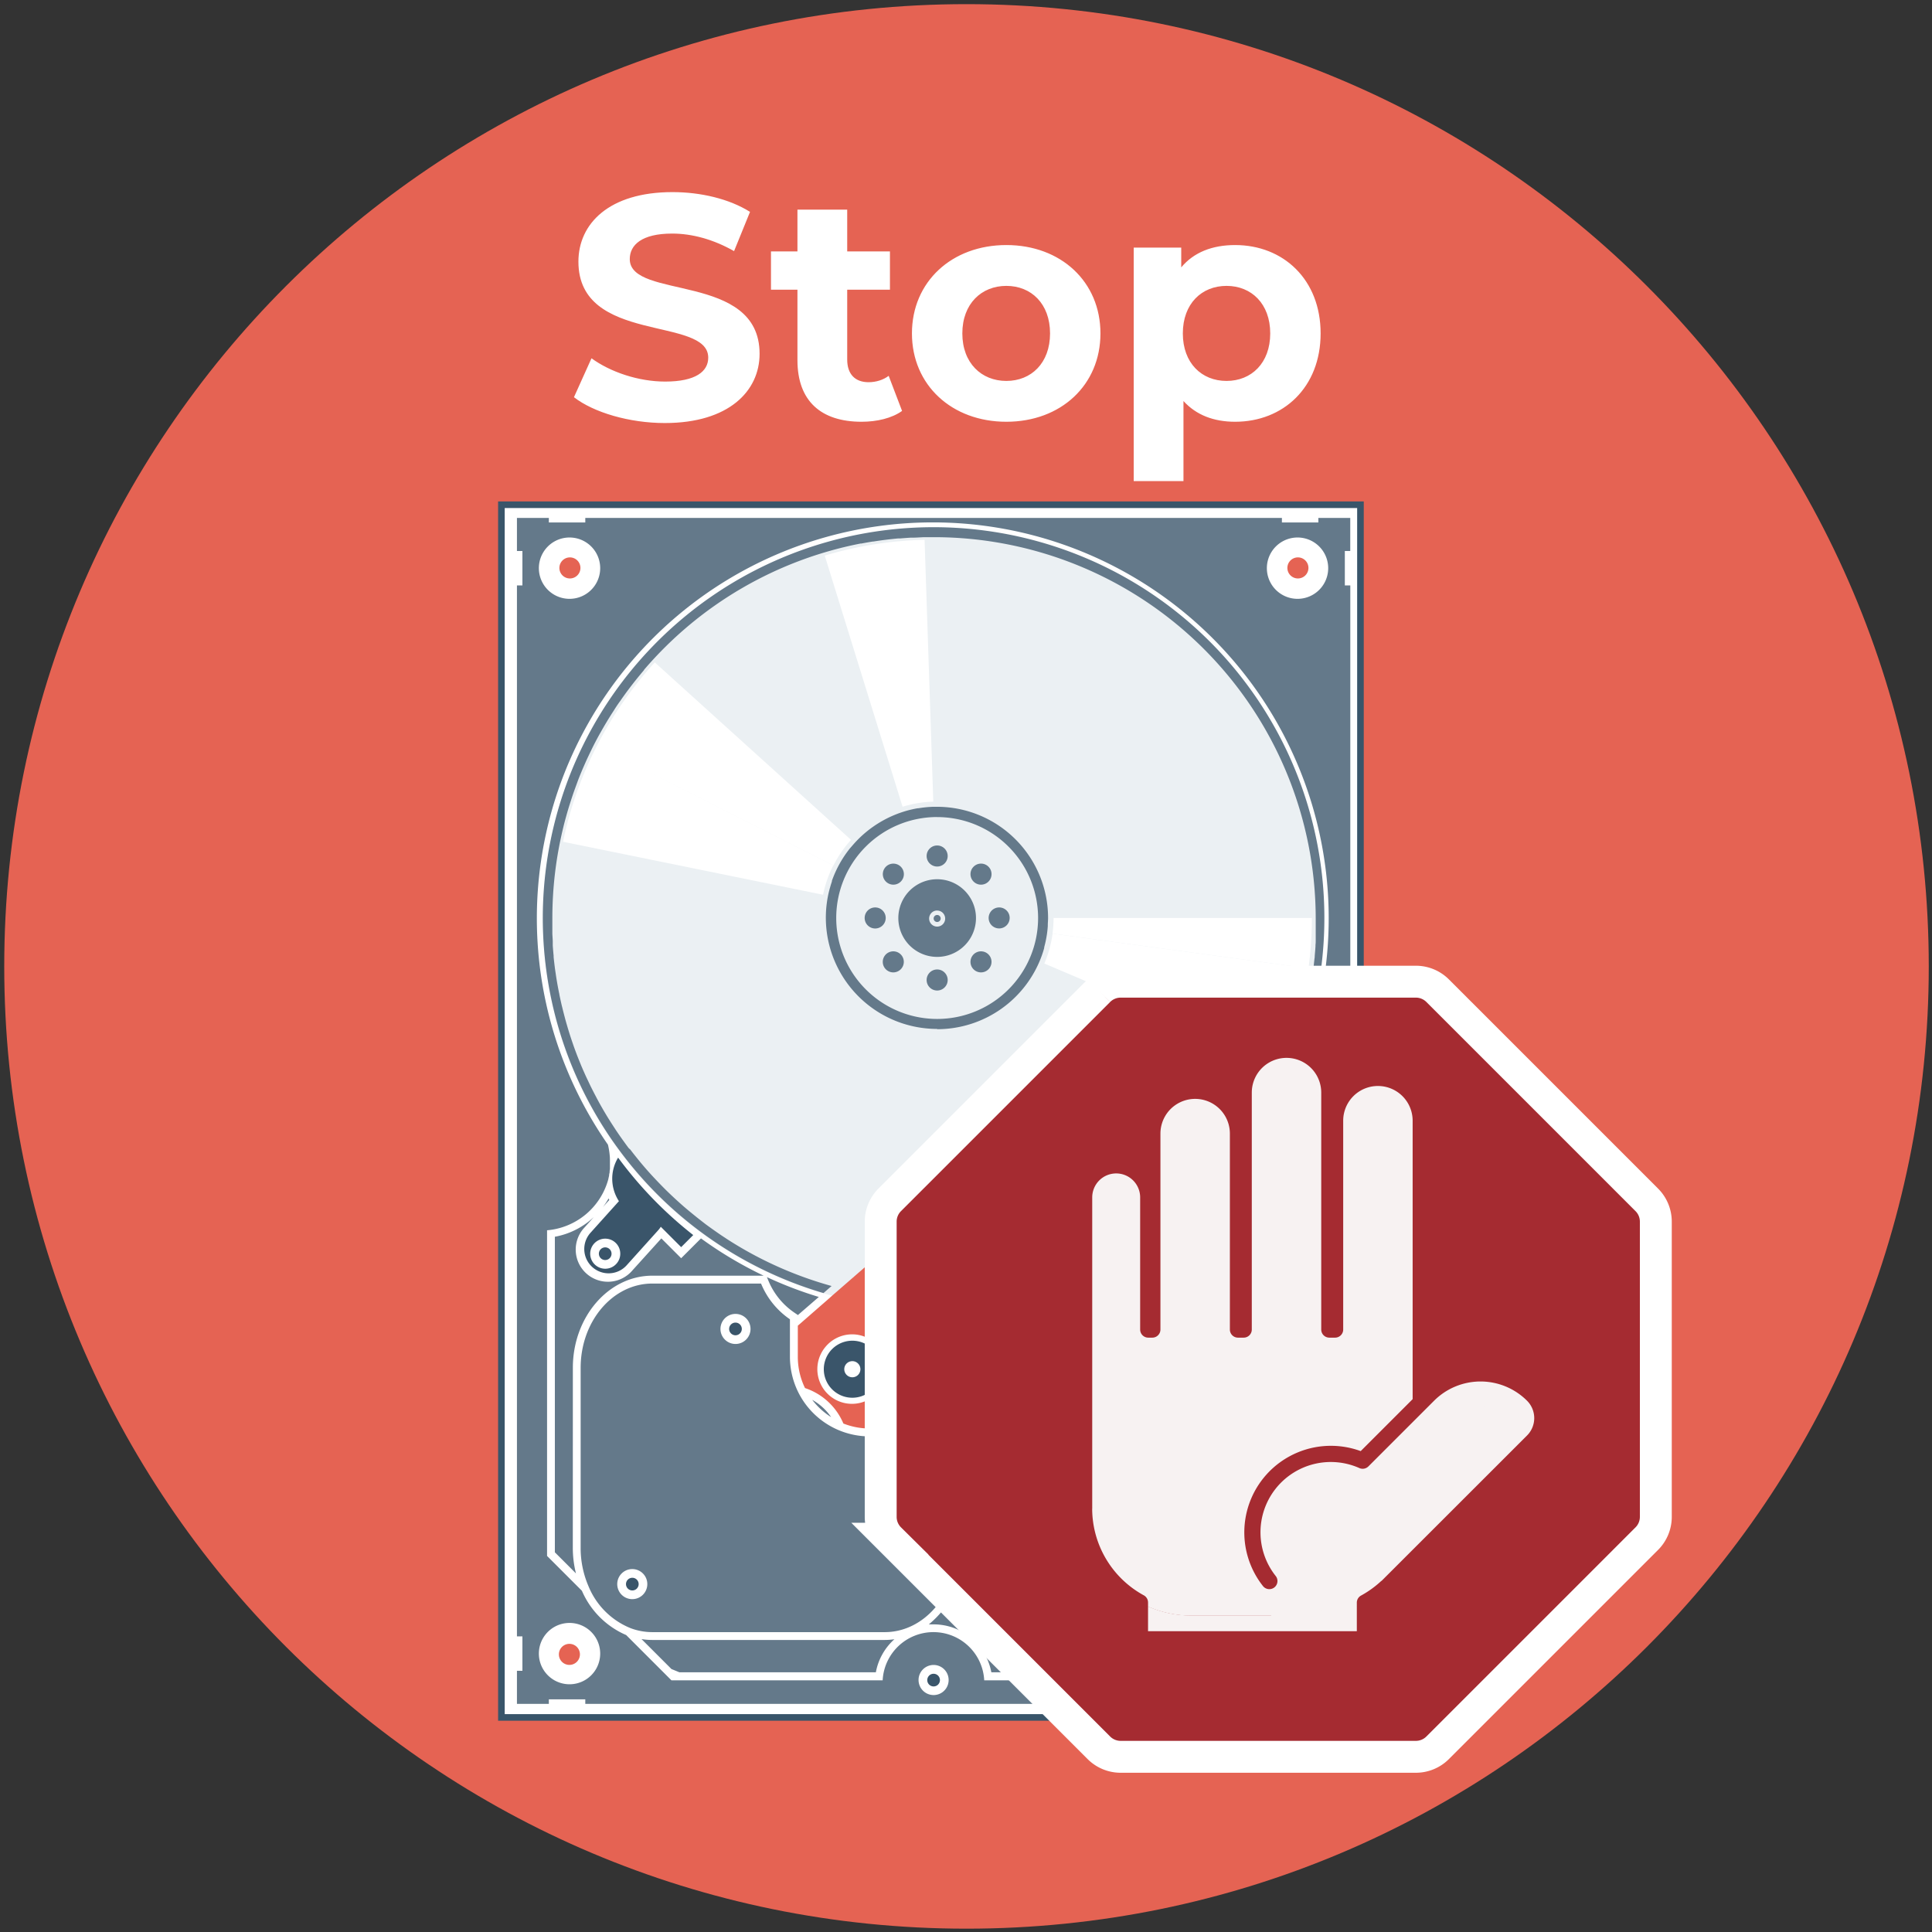 <svg width="424" height="424" fill="none" xmlns="http://www.w3.org/2000/svg"><rect width="100%" height="100%" fill="#333333" stroke="none"/><path d="M212.11 423.27c116.631 0 211.18-94.548 211.18-211.18C423.29 95.459 328.741.91 212.11.91 95.478.91.93 95.46.93 212.09c0 116.632 94.548 211.18 211.18 211.18z" fill="#E56353"/><path d="M298.569 110.77h-188.53v266.14h188.53V110.77z" fill="#fff" stroke="#39556A" stroke-width="1.45" stroke-miterlimit="10"/><path d="M204.53 287.212c47.149 0 85.37-38.289 85.37-85.52 0-47.232-38.221-85.52-85.37-85.52-47.148 0-85.37 38.288-85.37 85.52 0 47.231 38.222 85.52 85.37 85.52z" fill="#EBF0F3"/><path d="M296.329 120.92v-7.26h-7v1h-8v-1h-152.88v1h-8v-1h-7v7.26h1.2v7.56h-1.2v230.64h1.2v7.56h-1.2v7.26h7v-1h8v1h152.89v-1h8v1h7v-7.26h-1.2v-7.56h1.2V128.48h-1.2v-7.56h1.19zm-11 2.06a1.722 1.722 0 011.687 2.056c-.066.333-.23.64-.471.88a1.713 1.713 0 01-1.874.373 1.719 1.719 0 01-1.062-1.589 1.718 1.718 0 011.7-1.7l.02-.02zm-160.84 0a1.722 1.722 0 011.687 2.056c-.066.333-.23.64-.471.88a1.713 1.713 0 01-1.874.373 1.719 1.719 0 01-1.062-1.589 1.718 1.718 0 011.7-1.7l.02-.02zm0 241.64a1.717 1.717 0 01-1.589-1.062 1.722 1.722 0 011.254-2.345 1.722 1.722 0 011.925 2.353 1.719 1.719 0 01-1.61 1.064l.02-.01zm80.4 7.38a3.295 3.295 0 01-3.049-2.037 3.301 3.301 0 116.349-1.263 3.294 3.294 0 01-2.037 3.049c-.4.166-.829.251-1.263.251zm80.42-7.39a1.717 1.717 0 01-1.589-1.062 1.722 1.722 0 011.254-2.345 1.722 1.722 0 012.055 1.687 1.72 1.72 0 01-1.72 1.74v-.02zm-9.55-109.11v.95c0 .2 0 .39.07.58v.14c0 .21.07.41.11.61v.1c0 .22.09.43.15.65v.06c.06.227.124.45.19.67.07.23.15.46.23.69l.27.69a15.27 15.27 0 0012.94 9.36v71.47l-27.3 27.3h-46.42a11.159 11.159 0 00-18.829-7.515 11.159 11.159 0 00-3.461 7.515h-46.35l-9.94-9.94a18.58 18.58 0 01-9.71-9.71l-7.65-7.65V270a15.265 15.265 0 0013.28-10.65c.07-.22.13-.45.19-.67v-.06c.06-.21.1-.43.15-.64v-.1c0-.2.08-.4.11-.61v-.15c0-.19.05-.39.07-.58v-.18-.58-.19-.77c0-.42 0-.83-.05-1.24a15.334 15.334 0 00-.39-2.37 86.884 86.884 0 01-5.736-89.884 86.886 86.886 0 0177.026-46.681 86.889 86.889 0 0171.29 136.565 15.189 15.189 0 00-.39 2.36v1.24c0 .3.14.46.15.71v-.02z" fill="#64798A"/><path d="M276.211 263c-.05.12-.1.23-.15.34l1.4 1.55a17.065 17.065 0 01-1.25-1.89zM168.611 281.001a15.733 15.733 0 005.72 7.07l.75.51v.05l4.62-4a86.122 86.122 0 01-11.39-4.35l.3.72zM280.941 279.358a7.05 7.05 0 01-10-.53l-6.33-7-4.35 4.35-4.35-4.35a86.418 86.418 0 01-41.27 16l-16 25.7h1.36l.51.76a15.686 15.686 0 009.72 6.62l1.35.3v18.49a21.215 21.215 0 01-7.74 16.79h1a12.893 12.893 0 0112.72 10.51h43.13l1.73-.71 25.58-25.58v-69.25a16.911 16.911 0 01-8.55-4.31l2 2.24a7.06 7.06 0 01-.51 9.97zM125.72 300.172c0-11.14 7.83-20.21 17.45-20.21h24.42a86.786 86.786 0 01-13.75-8.18l-4.35 4.35-4.35-4.35-6.33 7a7.072 7.072 0 01-4.914 2.497 7.063 7.063 0 01-7.544-6.789 7.06 7.06 0 011.968-5.148l2-2.24a16.935 16.935 0 01-8.55 4.32v69.25l4.63 4.63a23.114 23.114 0 01-.69-5.64l.01-39.49zM133.57 263a16.82 16.82 0 01-1.25 1.9l1.4-1.56a1.4 1.4 0 01-.15-.34zM143.159 359.909a15.17 15.17 0 01-2.37-.19l6.57 6.57 1.73.71h43.13a12.86 12.86 0 014.07-7.25 15.03 15.03 0 01-2.13.16h-51zM180.19 308.551a12.022 12.022 0 00-1.94-1.34 15.883 15.883 0 004.15 3.79 12.2 12.2 0 00-2.21-2.45z" fill="#64798A"/><path d="M204.89 115.699a85.768 85.768 0 00-85.591 91.257 85.768 85.768 0 0015.241 43.573l.67.94.57.78a85.905 85.905 0 0044.94 31.53l1.78-1.55a83.342 83.342 0 01-23.06-10.37l-.22-.15a54.32 54.32 0 01-1.84-1.24l-.39-.27c-.627-.44-1.25-.886-1.87-1.34l-.14-.1a184.017 184.017 0 01-2-1.56l-.13-.1-.14-.12c-.55-.44-1.09-.88-1.63-1.33l-.37-.31c-.554-.466-1.1-.943-1.64-1.43l-.22-.2a88.576 88.576 0 01-1.87-1.74 66.456 66.456 0 01-1.71-1.69l-.35-.36c-.487-.5-.967-1.003-1.44-1.51l-.28-.3a75.187 75.187 0 01-3.24-3.75l-.32-.4a63.562 63.562 0 01-1.25-1.59l-.09-.11-.3-.26a54.45 54.45 0 01-1.06-1.44 84.625 84.625 0 01-1.8-2.58l-.29-.45a79.618 79.618 0 01-1.06-1.65l-.31-.49a79.002 79.002 0 01-2.44-4.24l-.25-.48c-.3-.566-.597-1.14-.89-1.72l-.29-.58a378.29 378.29 0 00-.92-1.94l-.13-.28a96.392 96.392 0 01-1-2.27l-.2-.5c-.247-.6-.487-1.2-.72-1.8l-.25-.66c-.23-.62-.46-1.24-.67-1.87l-.16-.46c-.267-.78-.52-1.563-.76-2.35l-.15-.49c-.187-.626-.37-1.26-.55-1.9l-.19-.72c-.16-.606-.317-1.22-.47-1.84l-.15-.6a98.7 98.7 0 01-.53-2.42c0-.14-.05-.29-.08-.43a99.1 99.1 0 01-.38-2l-.13-.77c-.1-.61-.19-1.22-.28-1.83l-.1-.7a93.953 93.953 0 01-.29-2.5v-.29a77.596 77.596 0 01-.19-2.23v-.78c0-.62-.07-1.24-.09-1.86v-.76-2.57a83.934 83.934 0 012.43-20.1c.16-.666.326-1.306.5-1.92l.17-.62c.226-.813.466-1.62.72-2.42l.14-.44c.213-.666.433-1.333.66-2l.25-.7c.24-.66.48-1.31.73-2l.16-.43c.306-.773.623-1.543.95-2.31l.26-.59c.26-.593.523-1.18.79-1.76l.31-.65c.353-.746.716-1.49 1.09-2.23.39-.76.79-1.51 1.2-2.25l.33-.58c.346-.613.7-1.223 1.06-1.83l.24-.4c.446-.74.903-1.47 1.37-2.19l.2-.31c.413-.666.836-1.296 1.27-1.89l.27-.39a85.572 85.572 0 013.17-4.24l.2-.25a151.5 151.5 0 011.65-2v-.05a83.667 83.667 0 0147.5-27.71h.18a71.07 71.07 0 012.56-.45h.13c1.766-.28 3.55-.503 5.35-.67h.47c.76-.066 1.52-.123 2.28-.17h.42c.9 0 1.81-.09 2.73-.11h2a83.79 83.79 0 0183.79 83.79v4.76c0 .24 0 .6-.05.9v.35l-.05.71-.12 1.41c0 .18 0 .37-.05.55-.067.667-.14 1.314-.22 1.94l-.05.38c-.07.52-.14 1-.22 1.55l-.11.67c-.067.42-.137.84-.21 1.26 0 .24-.08.48-.13.72-.074.414-.154.824-.24 1.23l-.14.68c-.1.474-.204.947-.31 1.42l-.1.46c-.147.614-.297 1.227-.45 1.84l-.15.57c-.11.43-.23.85-.35 1.28l-.2.71c-.107.38-.22.757-.34 1.13l-.22.73-.37 1.14-.22.67-.11.33v.05c-.12.36-.25.71-.38 1.07l-.17.47-.3.79-.13.33-.17.45-.27.68c-.14.35-.29.71-.43 1.06l-.09.22.06-.15-.07.16-.23.52-.43 1-.34.75-.47 1-.33.69c-.254.52-.51 1.04-.77 1.56l-.34.64-.54 1-.42.76-.48.86-.45.78-.49.82-.47.78-.51.82-.48.75-.93 1.41-.55.79-.5.72-.58.81-.46.63-.61.82-.2.27-.28.36-.64.83-.44.54a61.43 61.43 0 01-1.45 1.75l-.32.37-.75.86-.45.51-.76.83-.46.49-.79.83-.42.43-.86.87c-.707.7-1.427 1.39-2.16 2.07l-.24.22-.94.85-.4.35-.94.81-.11.09-.29.25-1 .82-.27.22-.45.36a90.286 90.286 0 01-3.12 2.38l-.2.15-1.12.79-.34.24-1.12.76-.31.21a81.955 81.955 0 01-5.35 3.24l-.2.11-1.26.68-.31.16-1.28.66-.21.11a85.537 85.537 0 01-5.81 2.63l-.24.1-1.36.53-.29.11-1.41.52h-.09a80.868 80.868 0 01-4.77 1.54 83.128 83.128 0 01-11.54 2.48l-1.35 2.17a85.308 85.308 0 0039.42-15.66 86.271 86.271 0 0018.87-18.76l.57-.78.67-.94a85.765 85.765 0 005.679-88.728 85.766 85.766 0 00-76.029-46.092z" fill="#64798A"/><path d="M229.189 211.458l52.23 22.21a82.457 82.457 0 005.75-21.16l-56.17-7.61a25.373 25.373 0 01-1.81 6.56zM204.82 175.929l-1.91-57.46a82.904 82.904 0 00-21.91 3.47l17.08 55.11a25.484 25.484 0 016.74-1.12z" fill="#fff"/><path d="M287.9 201.461h-56.68a25.9 25.9 0 01-.24 3.43l56.18 7.62c.491-3.663.738-7.354.74-11.05zM123.57 184.732l57.06 11.63a25.407 25.407 0 012.24-6.43L131 163.672a82.444 82.444 0 00-7.43 21.06zM143.7 145.371a83.139 83.139 0 00-12.7 18.3l51.91 26.26a25.606 25.606 0 013.86-5.61l-43.07-38.95z" fill="#fff"/><path d="M205.671 225.869a24.411 24.411 0 0023.01-16.29l.08-.24c.15-.43.28-.86.4-1.3v-.15c.282-1.038.496-2.094.64-3.16.066-.494.116-.994.15-1.5v-.2c0-.52.06-1 .06-1.57a24.4 24.4 0 00-24.4-24.4h-.81c-1.08.036-2.155.143-3.22.32h-.16c-.44.07-.87.16-1.3.26l-.31.07a24.406 24.406 0 00-12.28 7.33c-.33.37-.65.75-1 1.14l-.18.23a24.417 24.417 0 00-3.78 6.9v.15c-.147.426-.28.86-.4 1.3l-.08.27c-.13.49-.26 1-.36 1.5a24.415 24.415 0 0013.46 26.921 24.435 24.435 0 0010.46 2.359l.02.06zm0-46.55a22.15 22.15 0 11-22.15 22.15 22.131 22.131 0 016.484-15.669 22.135 22.135 0 0115.666-6.491v.01z" fill="#64798A"/><path d="M205.67 210.001a8.52 8.52 0 100-17.042 8.52 8.52 0 000 17.042zm0-10.17c.349 0 .689.103.978.297a1.762 1.762 0 01.267 2.707 1.755 1.755 0 01-1.918.382 1.757 1.757 0 01-1.087-1.626 1.772 1.772 0 011.085-1.635c.214-.089.443-.135.675-.135v.01z" fill="#64798A"/><path d="M205.67 202.341a.77.77 0 100-1.54.77.77 0 000 1.54zM189.76 201.458a2.31 2.31 0 114.62 0 2.31 2.31 0 01-4.62 0z" fill="#64798A"/><path d="M192.059 202.33a.87.87 0 100-1.74.87.87 0 000 1.74zM219.281 199.148a2.308 2.308 0 012.134 1.426 2.312 2.312 0 01-4.055 2.168 2.31 2.31 0 011.921-3.594z" fill="#64798A"/><path d="M219.28 202.322a.86.86 0 100-1.72.86.86 0 000 1.72zM205.669 217.382a2.31 2.31 0 11.003-4.621 2.31 2.31 0 01-.003 4.621z" fill="#64798A"/><path d="M205.671 215.939a.87.87 0 100-1.74.87.87 0 000 1.74zM205.669 185.551a2.31 2.31 0 11.002 4.62 2.31 2.31 0 01-.002-4.62z" fill="#64798A"/><path d="M205.671 188.728a.87.87 0 100-1.74.87.87 0 000 1.74zM213.66 190.211a2.308 2.308 0 013.946 1.63 2.304 2.304 0 01-1.428 2.135 2.306 2.306 0 01-2.518-.505 2.307 2.307 0 010-3.26z" fill="#64798A"/><path d="M215.894 192.438a.86.86 0 10-1.214-1.217.86.86 0 001.214 1.217zM197.679 212.721a2.308 2.308 0 01-3.557-.345 2.312 2.312 0 012.375-3.55 2.308 2.308 0 011.855 2.265 2.31 2.31 0 01-.673 1.63z" fill="#64798A"/><path d="M196.65 211.687a.86.86 0 10-1.215-1.217.86.86 0 001.215 1.217zM194.419 190.211a2.315 2.315 0 012.519-.505 2.31 2.31 0 11-2.519.505z" fill="#64798A"/><path d="M196.658 192.456a.86.86 0 10-1.215-1.216.86.86 0 001.215 1.216zM216.929 212.721a2.308 2.308 0 01-3.557-.345 2.312 2.312 0 012.375-3.55 2.308 2.308 0 011.855 2.265 2.31 2.31 0 01-.673 1.63z" fill="#64798A"/><path d="M215.897 211.702a.86.86 0 10-1.218-1.216.86.86 0 001.218 1.216z" fill="#64798A"/><path d="M175.09 290.939v6.81a15.634 15.634 0 001.58 6.88 13.877 13.877 0 018.42 7.78c1.828.72 3.775 1.09 5.74 1.09h5.86l15.82-25.5.74-1.2 1.32-2.13 11-17.7 1.07-1.72 15.78-25.43-.64-.54-.34.59-3.25-2.77.53-.43-.63-.54-33.48 29.12-2 1.72-18.12 15.76-1.81 1.57-1 .89-6.59 5.75zm55.91-44.32l1.8-2.12c.16-.18.77.09 1.38.6.61.51 1 1.08.81 1.27l-1.8 2.12c-.16.18-.77-.08-1.38-.6-.61-.52-.94-1.09-.81-1.27zm-15.86 18.65l.08-.12 5.94-7a1.434 1.434 0 011.547-.45 1.43 1.43 0 01.845.721 1.427 1.427 0 01.08 1.108c-.06.181-.156.348-.282.491l-4.45 5.23-1.44 1.75a1.443 1.443 0 01-2 .16 1.406 1.406 0 01-.18-.19 1.431 1.431 0 01-.12-1.7h-.02zm-22.22 25.26l2.31-2.71.88-1 1.57-1.84 3.32-3.98a1.998 1.998 0 012.553.026 2 2 0 01.447 2.514l-1.4 1.65-1.6 1.95-.92 1.09-4.14 4.86a1.998 1.998 0 01-2.553-.026 2.005 2.005 0 01-.447-2.514l-.02-.02zm-1 4.16a7.611 7.611 0 01-8.644 12.438 7.619 7.619 0 01-3.067-3.18 7.617 7.617 0 01.981-8.398 7.602 7.602 0 015.227-2.688 7.62 7.62 0 015.583 1.838l-.08-.01zM246.501 231.099c.336.196.733.259 1.113.177a1.555 1.555 0 001.221-1.712 1.562 1.562 0 00-1.594-1.372 1.559 1.559 0 00-1.17 2.537l-7.35 6 3.06 2.61 4.72-8.24zm.14-1.89a.829.829 0 011.449.396.835.835 0 01-.341.822.824.824 0 01-.888.042l-.12-.09-.11-.11a.833.833 0 01.01-1.06z" fill="#E56353"/><path d="M183 305.26a6.263 6.263 0 006.908.802 6.259 6.259 0 10-8.809-7.498 6.244 6.244 0 00.384 4.78A6.275 6.275 0 00183 305.26zm2.71-5.92a1.775 1.775 0 011.892-.533 1.773 1.773 0 011.218 1.542 1.767 1.767 0 01-.957 1.717 1.774 1.774 0 01-2.572-1.428c-.039-.466.108-.93.409-1.288l.01-.01z" fill="#3A556A"/><path d="M209.88 339.701v-17.13a17.487 17.487 0 01-10.78-7.34h-8.27a17.476 17.476 0 01-15.37-9.16 17.57 17.57 0 01-2.1-8.31v-8.23a17.526 17.526 0 01-6.34-7.84h-23.86c-8.69 0-15.73 8.28-15.73 18.49v39.52a21.05 21.05 0 001.7 8.36 16.764 16.764 0 009.26 9.26 13.54 13.54 0 004.77.87h51c8.68 0 15.72-8.28 15.72-18.49zm-71.11 11.25a3.295 3.295 0 01-3.056-2.03 3.303 3.303 0 01.709-3.599 3.295 3.295 0 013.597-.72 3.294 3.294 0 012.04 3.049 3.297 3.297 0 01-3.29 3.3zm22.64-56a3.299 3.299 0 111.263-6.348 3.294 3.294 0 012.037 3.048 3.3 3.3 0 01-3.3 3.3zm37.27 37.27a3.299 3.299 0 111.263-6.348 3.294 3.294 0 01-1.263 6.338v.01z" fill="#64798A"/><path d="M161.41 293.042a1.39 1.39 0 10-.002-2.782 1.39 1.39 0 00.002 2.782zM198.679 330.311a1.39 1.39 0 100-2.78 1.39 1.39 0 000 2.78zM138.771 349.042a1.39 1.39 0 100-2.78 1.39 1.39 0 000 2.78zM275.161 260.83c.173-.7.26-1.418.26-2.14v-.11a8.95 8.95 0 00-1.29-4.51l-.09.11a87.427 87.427 0 01-16.4 16.82l2.65 2.65 4.47-4.47c.164.266.351.517.56.75l6.93 7.7a5.341 5.341 0 007.474.327 5.34 5.34 0 00.466-7.467l-6.19-6.88a9.002 9.002 0 001.16-2.78zm1.79 11a3.294 3.294 0 013.236 3.944 3.297 3.297 0 01-4.499 2.405 3.302 3.302 0 01-2.037-3.049 3.303 3.303 0 01.987-2.345 3.297 3.297 0 012.363-.945l-.05-.01z" fill="#3A556A"/><path d="M276.951 276.53a1.39 1.39 0 100-2.78 1.39 1.39 0 000 2.78zM204.89 370.108a1.39 1.39 0 100-2.78 1.39 1.39 0 000 2.78zM129.999 278.079a5.34 5.34 0 005.865.846 5.332 5.332 0 001.665-1.246l6.93-7.7c.208-.234.396-.485.56-.75l4.47 4.47 2.65-2.65a87.454 87.454 0 01-16.4-16.88l-.09-.11a8.945 8.945 0 00-1.29 4.51v.11a9.058 9.058 0 001.47 4.93l-6.23 6.93a5.32 5.32 0 00-.85 5.872 5.345 5.345 0 001.25 1.668zm2.83-6.24a3.299 3.299 0 11-1.262 6.348 3.299 3.299 0 011.252-6.348h.01z" fill="#3A556A"/><path d="M132.82 276.53a1.39 1.39 0 100-2.78 1.39 1.39 0 000 2.78z" fill="#3A556A"/><path d="M124.99 131.421a6.73 6.73 0 100-13.46 6.73 6.73 0 000 13.46zM284.759 131.421a6.73 6.73 0 100-13.46 6.73 6.73 0 000 13.46zM124.99 369.632a6.73 6.73 0 100-13.46 6.73 6.73 0 000 13.46zM284.759 369.632a6.73 6.73 0 100-13.46 6.73 6.73 0 000 13.46z" fill="#fff"/><path d="M189.699 290.632l7.42 7.19 24.53-30.13 15.41-22.82-1.83-3.77-9.35 7.99-36.18 41.54zM126.71 126.268a2.308 2.308 0 01-3.946-1.63 2.31 2.31 0 113.946 1.63zM286.48 126.268a2.31 2.31 0 11-3.275-3.262 2.31 2.31 0 013.275 3.262zM126.599 364.702a2.308 2.308 0 01-3.557-.346 2.311 2.311 0 012.375-3.549 2.308 2.308 0 011.855 2.265 2.31 2.31 0 01-.673 1.63zM286.371 364.702a2.315 2.315 0 01-2.519.505 2.31 2.31 0 112.519-.505z" fill="#E56353"/><path d="M241.139 383.551l-45.86-45.86a6.752 6.752 0 01-2-4.77v-64.85a6.767 6.767 0 012-4.77l45.86-45.86a6.783 6.783 0 012.186-1.475 6.768 6.768 0 012.584-.525h64.85a6.76 6.76 0 014.77 2l45.86 45.86a6.751 6.751 0 012 4.77v64.85a6.75 6.75 0 01-2 4.77l-45.86 45.86a6.73 6.73 0 01-2.186 1.475 6.723 6.723 0 01-2.584.525h-64.85a6.751 6.751 0 01-4.77-2z" fill="#A52B31" stroke="#fff" stroke-width="7" stroke-miterlimit="10"/><path d="M237.92 291.791v-29a7.04 7.04 0 1114.08 0v29h.89v-43a9.4 9.4 0 1118.8 0v43h1.25v-52a9.4 9.4 0 1118.8 0v52H293v-45.84a9.393 9.393 0 012.753-6.647 9.406 9.406 0 016.647-2.753 9.402 9.402 0 018.685 5.802 9.41 9.41 0 01.715 3.598v61.84l1.66-1.66a16.202 16.202 0 0111.45-4.744 16.19 16.19 0 0111.45 4.744 7.18 7.18 0 010 10.15l-32.15 32.15a17.173 17.173 0 01-5.37 3.64 23.394 23.394 0 01-10.54 2.5h-26.9a23.49 23.49 0 01-23.49-23.49v-39.29h.01z" fill="#F7F2F2"/><path d="M299.55 351.763v6.24h-49.38v-6.33a23.341 23.341 0 0011.23 2.86H279l-.41-.49a17.205 17.205 0 01-3.33-14.25 16.784 16.784 0 003.33 7.13 17.218 17.218 0 0020.28 5.1l.68-.26z" fill="#F7F2F2"/><path d="M336.371 313.251a16.18 16.18 0 00-11.45-4.744 16.19 16.19 0 00-11.45 4.744l-14.47 14.42a17.21 17.21 0 00-20.34 4.85 16.99 16.99 0 00-3.47 7.31 17.194 17.194 0 0114.572-20.622 17.192 17.192 0 019.238 1.342l14.42-14.42a16.18 16.18 0 0111.45-4.744 16.19 16.19 0 0111.45 4.744 7.177 7.177 0 011.15 8.64 7.125 7.125 0 00-1.1-1.52zM302.4 236.551a9.4 9.4 0 019.4 9.4v7.12a9.4 9.4 0 10-18.8 0v-7.12a9.4 9.4 0 019.4-9.4zM245 255.743a7 7 0 017 7v7.12a7.04 7.04 0 00-14.08 0v-7.12c0-.926.184-1.843.54-2.698a7.004 7.004 0 016.54-4.302zM282.351 230.383a9.4 9.4 0 019.4 9.4v7.12a9.4 9.4 0 10-18.8 0v-7.12a9.4 9.4 0 019.4-9.4zM262.291 239.441c2.493 0 4.884.991 6.646 2.754a9.397 9.397 0 012.754 6.646v7.16a9.397 9.397 0 00-2.754-6.646 9.397 9.397 0 00-13.293 0 9.396 9.396 0 00-2.753 6.646v-7.12a9.387 9.387 0 012.739-6.672 9.398 9.398 0 016.661-2.768z" fill="#F7F2F2"/><path d="M236.141 331.082a25.272 25.272 0 0012.25 21.66v7.08a1.78 1.78 0 001.78 1.78h49.38a1.782 1.782 0 001.78-1.78v-7.08a25.482 25.482 0 003.74-2.76c.149-.077.288-.174.41-.29l32.15-32.15a9.001 9.001 0 000-12.67 18.002 18.002 0 00-24-1.24v-57.68a11.175 11.175 0 00-2.102-6.515 11.175 11.175 0 00-12.35-4.166 11.174 11.174 0 00-5.618 3.911 11.179 11.179 0 00-22.34.61v2.21a11.174 11.174 0 00-17.951.284 11.176 11.176 0 00-2.099 6.506v7.63a8.821 8.821 0 00-15 6.31l-.03 68.35zm3.56 0v-68.3c0-1.395.554-2.733 1.54-3.72a5.264 5.264 0 017.439 0 5.265 5.265 0 011.541 3.72v29a1.78 1.78 0 001.78 1.78h.89a1.782 1.782 0 001.78-1.78v-43a7.619 7.619 0 1115.24 0v43a1.78 1.78 0 001.78 1.78h1.25a1.782 1.782 0 001.78-1.78v-52a7.619 7.619 0 1115.24 0v52a1.78 1.78 0 001.78 1.78h1.26a1.782 1.782 0 001.78-1.78v-45.83a7.619 7.619 0 1115.24 0v61.11l-11.4 11.4a19 19 0 00-21.44 29.63 1.78 1.78 0 102.78-2.23 15.432 15.432 0 01-.097-19.033 15.431 15.431 0 0118.457-4.647 1.78 1.78 0 002-.37l12.75-12.75 1.66-1.66a14.429 14.429 0 0120.39 0 5.397 5.397 0 010 7.64l-31.88 31.86a1.68 1.68 0 00-.26.2 21.827 21.827 0 01-4.28 3.06 1.772 1.772 0 00-.93 1.56v6.28h-45.82v-6.33a1.786 1.786 0 00-.93-1.56 21.712 21.712 0 01-11.33-19.03h.01z" fill="#A52B31"/><path d="M145.91 92.84c14 0 20.79-7 20.79-15.19 0-17.99-28.49-11.76-28.49-20.79 0-3.08 2.59-5.6 9.31-5.6 4.34 0 9.03 1.26 13.58 3.85l3.5-8.61c-4.55-2.87-10.85-4.34-17.01-4.34-13.93 0-20.65 6.93-20.65 15.26 0 18.2 28.49 11.9 28.49 21.07 0 3.01-2.73 5.25-9.45 5.25-5.88 0-12.04-2.1-16.17-5.11l-3.85 8.54c4.34 3.36 12.18 5.67 19.95 5.67zm49.119-10.36c-1.19.91-2.8 1.4-4.41 1.4-2.94 0-4.69-1.75-4.69-4.97V63.58h9.38v-8.4h-9.38v-9.17h-10.92v9.17h-5.81v8.4h5.81v15.47c0 8.96 5.18 13.51 14.07 13.51 3.36 0 6.65-.77 8.89-2.38l-2.94-7.7zm25.827 10.08c11.97 0 20.65-8.05 20.65-19.39s-8.68-19.39-20.65-19.39c-11.97 0-20.72 8.05-20.72 19.39s8.75 19.39 20.72 19.39zm0-8.96c-5.46 0-9.66-3.92-9.66-10.43s4.2-10.43 9.66-10.43 9.59 3.92 9.59 10.43-4.13 10.43-9.59 10.43zm50.21-29.82c-5.04 0-9.1 1.61-11.83 4.9v-4.34h-10.43v51.24h10.92V88.01c2.8 3.08 6.65 4.55 11.34 4.55 10.57 0 18.76-7.56 18.76-19.39 0-11.83-8.19-19.39-18.76-19.39zm-1.89 29.82c-5.46 0-9.59-3.92-9.59-10.43s4.13-10.43 9.59-10.43 9.59 3.92 9.59 10.43-4.13 10.43-9.59 10.43z" fill="#fff"/></svg>